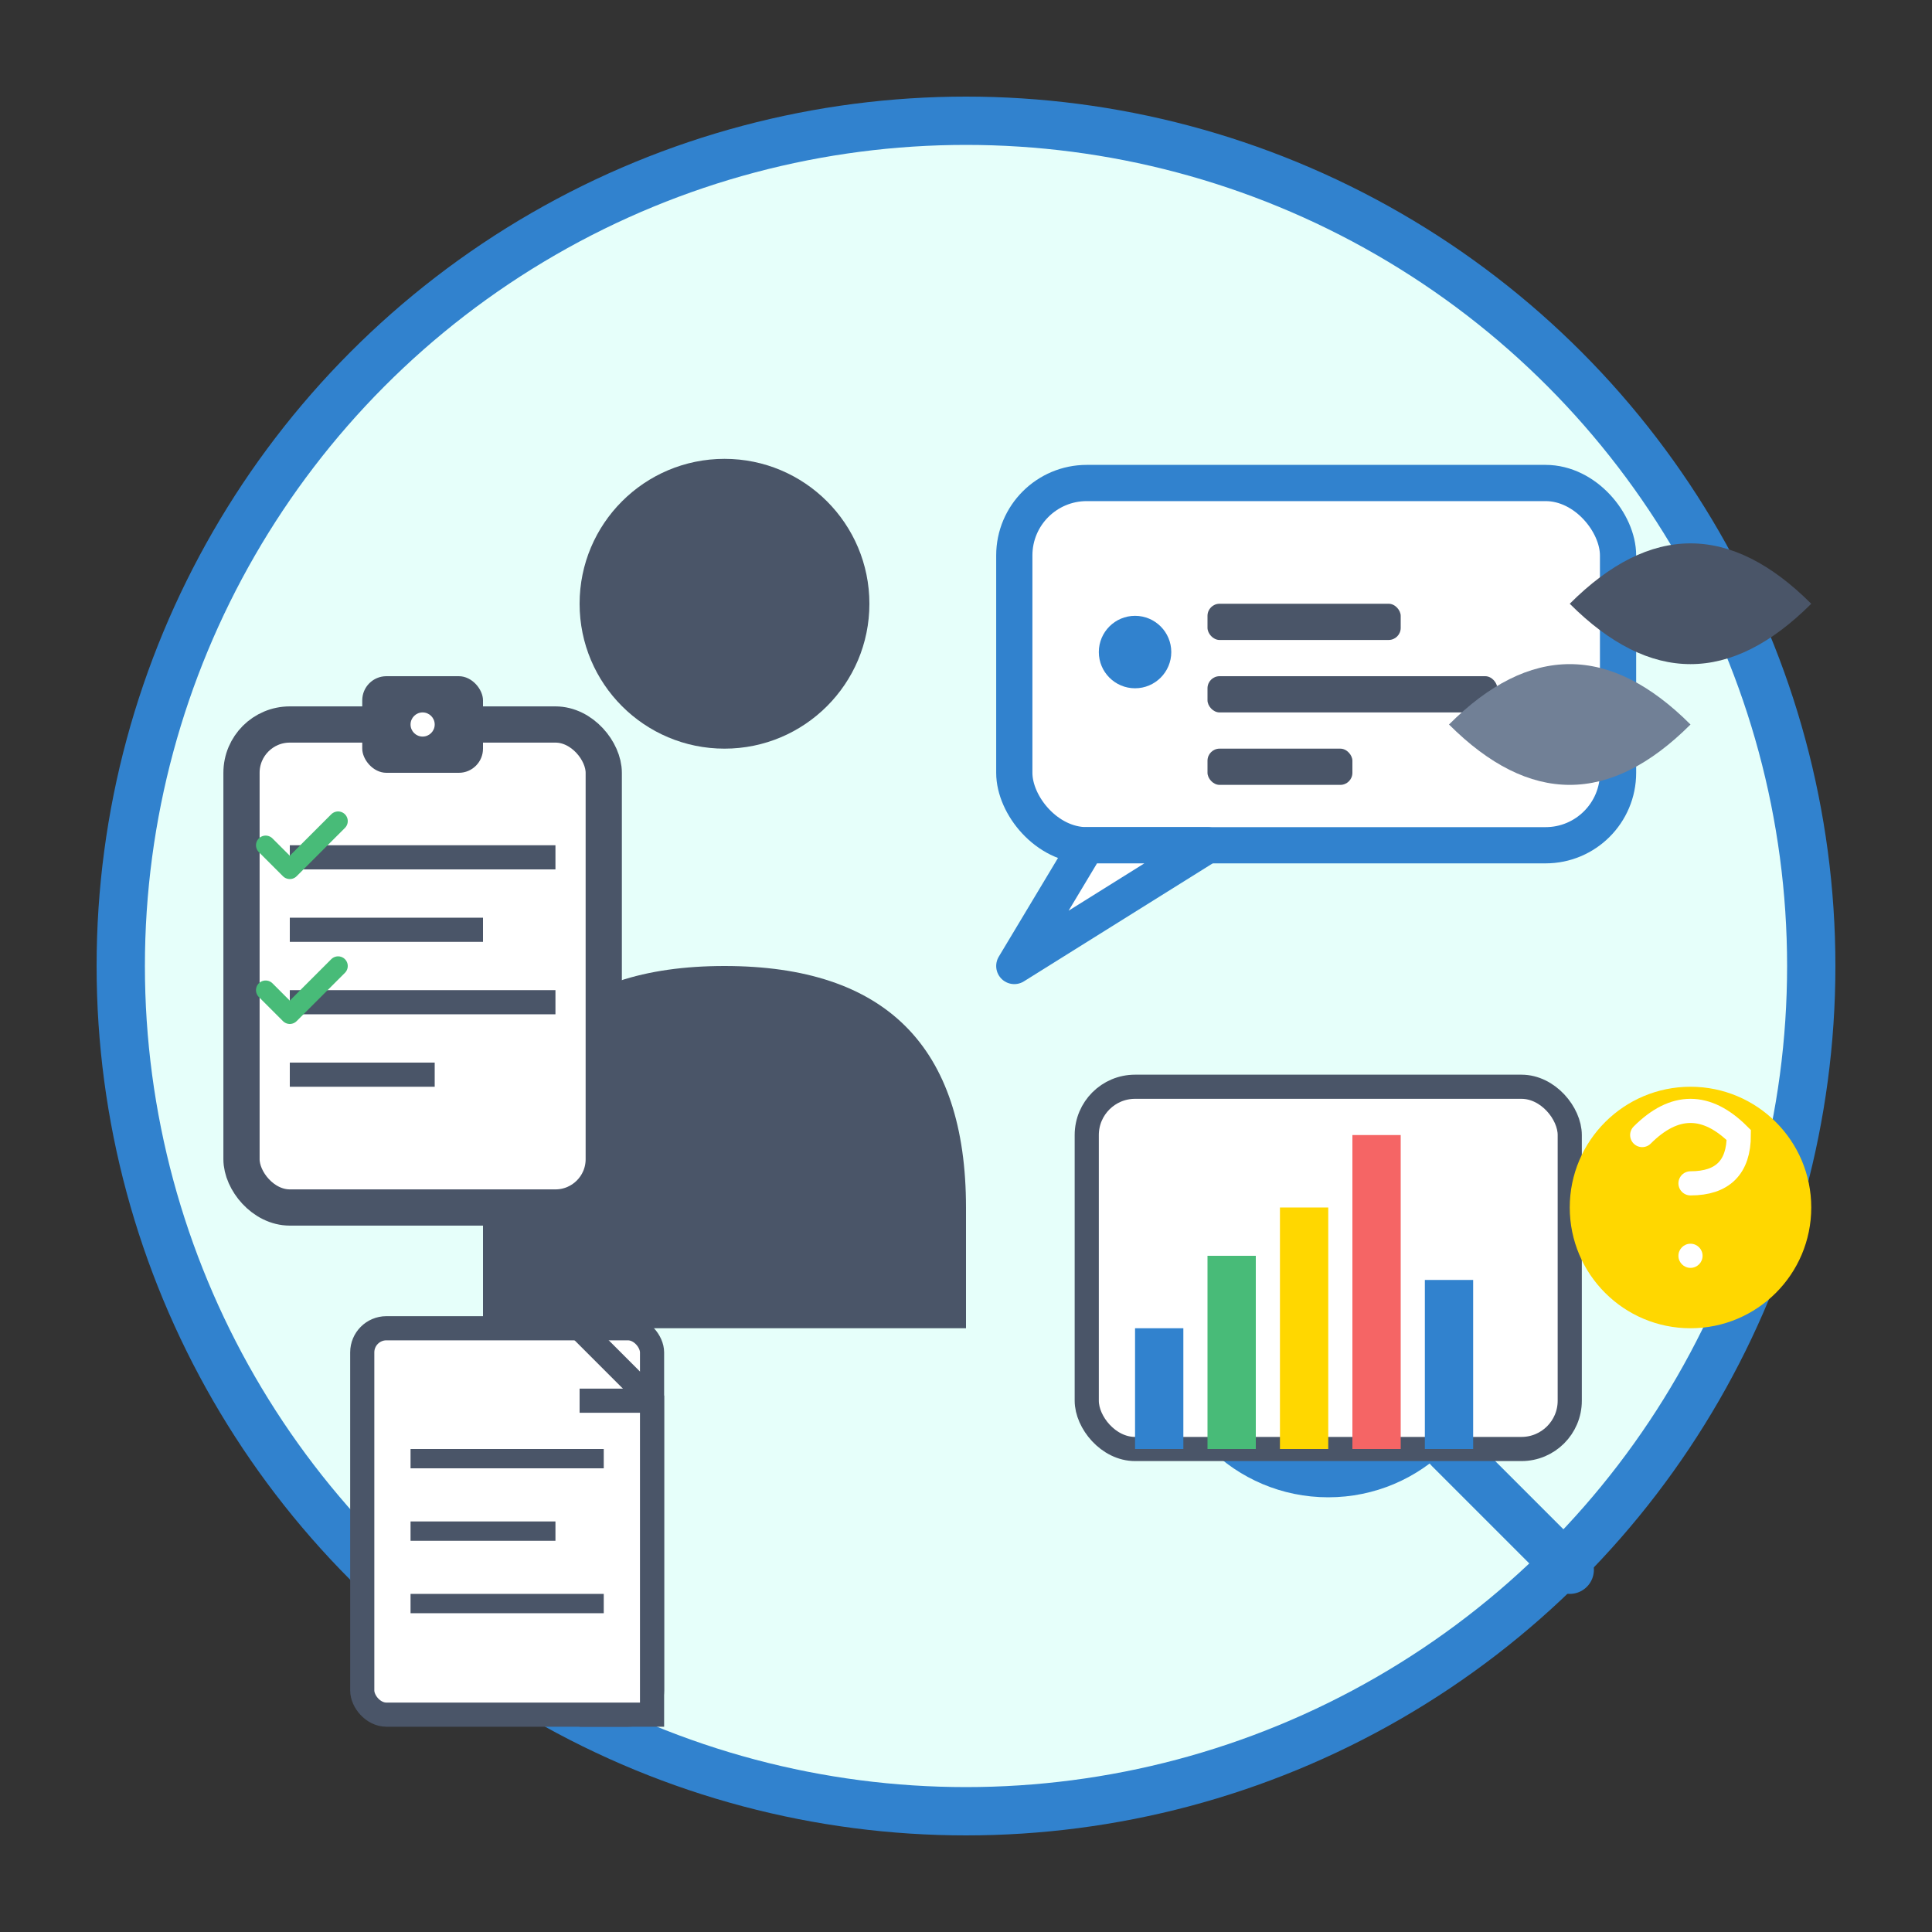 <svg width="80" height="80" viewBox="0 0 80 80" fill="none" xmlns="http://www.w3.org/2000/svg">
  <rect x="0" y="0" width="80" height="80" fill="#333333" stroke="none"/>
  <!-- Background Circle -->
  <circle cx="40" cy="40" r="35" fill="#e6fffa" stroke="#3182ce" stroke-width="2"/>
  
  <!-- Person Icon -->
  <circle cx="30" cy="25" r="6" fill="#4a5568"/>
  <path d="M20 50 Q20 40 30 40 Q40 40 40 50 L40 55 L20 55 Z" fill="#4a5568"/>
  
  <!-- Speech Bubble -->
  <rect x="42" y="20" width="25" height="15" rx="3" fill="white" stroke="#3182ce" stroke-width="1.5"/>
  <path d="M45 35 L42 40 L50 35 Z" fill="white" stroke="#3182ce" stroke-width="1.5" stroke-linejoin="round"/>
  
  <!-- Speech Bubble Content -->
  <circle cx="47" cy="27" r="1.5" fill="#3182ce"/>
  <rect x="50" y="25" width="8" height="1.5" rx="0.5" fill="#4a5568"/>
  <rect x="50" y="28" width="12" height="1.5" rx="0.5" fill="#4a5568"/>
  <rect x="50" y="31" width="6" height="1.5" rx="0.5" fill="#4a5568"/>
  
  <!-- Clipboard -->
  <rect x="10" y="30" width="15" height="20" rx="2" fill="white" stroke="#4a5568" stroke-width="1.5"/>
  <rect x="15" y="28" width="5" height="4" rx="1" fill="#4a5568"/>
  <circle cx="17.5" cy="30" r="0.5" fill="white"/>
  
  <!-- Clipboard Content -->
  <rect x="12" y="35" width="11" height="1" fill="#4a5568"/>
  <rect x="12" y="38" width="8" height="1" fill="#4a5568"/>
  <rect x="12" y="41" width="11" height="1" fill="#4a5568"/>
  <rect x="12" y="44" width="6" height="1" fill="#4a5568"/>
  
  <!-- Checkmarks -->
  <path d="M11 35 L12 36 L14 34" stroke="#48bb78" stroke-width="0.8" stroke-linecap="round" stroke-linejoin="round"/>
  <path d="M11 41 L12 42 L14 40" stroke="#48bb78" stroke-width="0.8" stroke-linecap="round" stroke-linejoin="round"/>
  
  <!-- Magnifying Glass -->
  <circle cx="55" cy="55" r="6" fill="none" stroke="#3182ce" stroke-width="2"/>
  <circle cx="55" cy="55" r="3" fill="#e6fffa"/>
  <path d="M60 60 L65 65" stroke="#3182ce" stroke-width="2" stroke-linecap="round"/>
  
  <!-- Analysis Chart -->
  <rect x="45" y="45" width="20" height="15" rx="2" fill="white" stroke="#4a5568" stroke-width="1"/>
  <rect x="47" y="55" width="2" height="5" fill="#3182ce"/>
  <rect x="50" y="52" width="2" height="8" fill="#48bb78"/>
  <rect x="53" y="50" width="2" height="10" fill="#ffd700"/>
  <rect x="56" y="47" width="2" height="13" fill="#f56565"/>
  <rect x="59" y="53" width="2" height="7" fill="#3182ce"/>
  
  <!-- Handshake -->
  <path d="M65 25 Q70 20 75 25 Q70 30 65 25" fill="#4a5568"/>
  <path d="M60 30 Q65 25 70 30 Q65 35 60 30" fill="#718096"/>
  
  <!-- Question Mark -->
  <circle cx="70" cy="50" r="5" fill="#ffd700"/>
  <path d="M68 47 Q70 45 72 47 Q72 49 70 49" stroke="white" stroke-width="1" stroke-linecap="round" fill="none"/>
  <circle cx="70" cy="52" r="0.5" fill="white"/>
  
  <!-- Document -->
  <rect x="15" y="55" width="12" height="16" rx="1" fill="white" stroke="#4a5568" stroke-width="1"/>
  <path d="M24 55 L27 58 L27 71 L24 71" fill="white" stroke="#4a5568" stroke-width="1"/>
  <path d="M24 58 L27 58" stroke="#4a5568" stroke-width="1"/>
  
  <!-- Document Lines -->
  <rect x="17" y="60" width="8" height="0.8" fill="#4a5568"/>
  <rect x="17" y="63" width="6" height="0.8" fill="#4a5568"/>
  <rect x="17" y="66" width="8" height="0.8" fill="#4a5568"/>
</svg>
